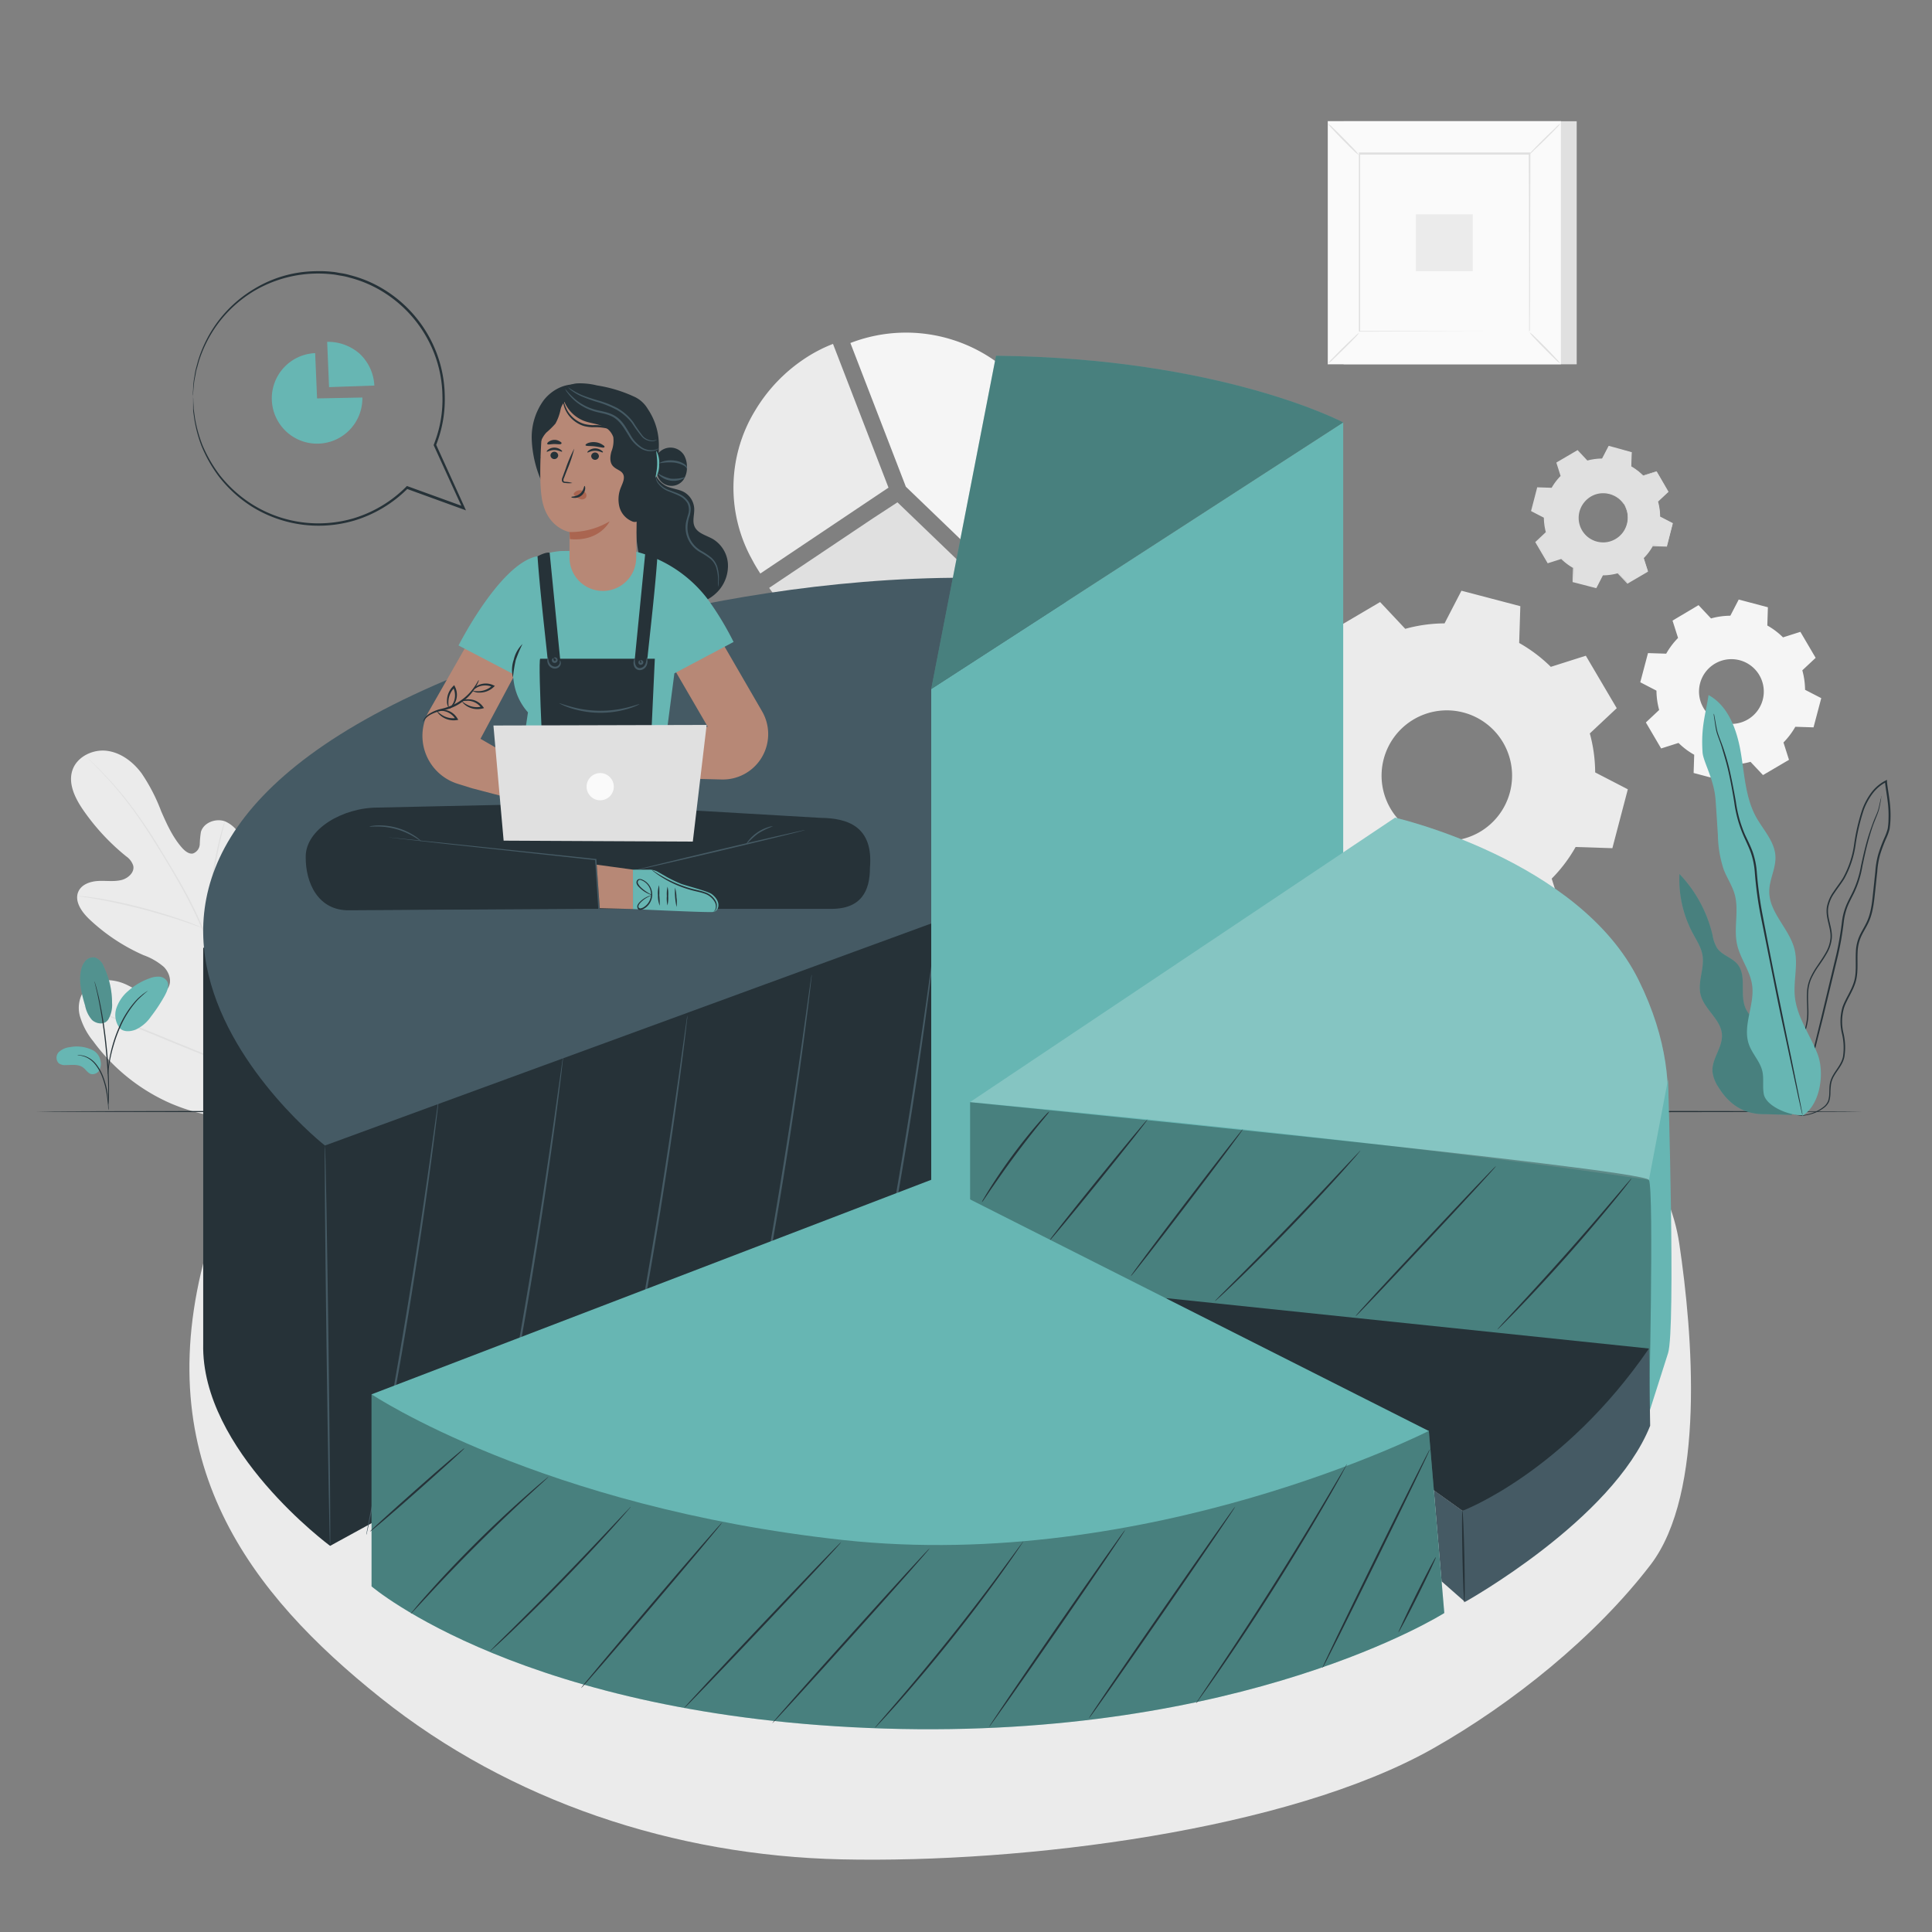 <svg xmlns="http://www.w3.org/2000/svg" viewBox="0 0 500 500"><rect x="0" y="0" width="500" height="500" fill="#808080" stroke="none"/><g id="freepik--background-complete--inject-59"><path d="M225.92,134.14l-26.86,18a41.27,41.27,0,0,0,23.37,16.52,38.21,38.21,0,0,0,35-7.72,45.19,45.19,0,0,0,3.5-3.21l.08-.08h0L232.26,130Z" style="fill:#e0e0e0"></path><path d="M195.5,106.13a38.33,38.33,0,0,0-1.05,38.35l.59,1.09c.13.23.25.46.39.69.39.67.8,1.33,1.23,2l.06.09h0a.56.56,0,0,0,.05.08h0l26.86-18,6.31-4.23L215.58,89l0,0h0a38.23,38.23,0,0,0-7.47,3.9A41.89,41.89,0,0,0,195.5,106.13Z" style="fill:#ebebeb"></path><path d="M234.48,126l28.77,27.68a39.92,39.92,0,0,0-43.17-64.91L234.45,126" style="fill:#f5f5f5"></path><path d="M68.05,287.84c13.89-8.23,18.08-25,18.61-40.29.09-2.55.56-5.22-.51-7.53s-3.83-4.05-6.21-3.13c-2,.76-3,2.9-4.17,4.64a15,15,0,0,1-6.44,5.29c-1.71.73-3.77,1.11-5.33.11-2.15-1.36-2.2-4.42-2-7l1.08-14.15a23.2,23.2,0,0,0-.26-7.58,7.89,7.89,0,0,0-4.63-5.65c-2.39-.84-5.51.34-6.2,2.78a25.25,25.25,0,0,0-.29,3.15,2.68,2.68,0,0,1-1.75,2.4c-1,.22-2-.57-2.74-1.36-2.47-2.74-4-6.16-5.49-9.55a46.71,46.71,0,0,0-5.06-9.81c-2.21-3-5.38-5.39-9-5.85s-7.73,1.51-8.91,5,.68,7.27,2.78,10.32a57.13,57.13,0,0,0,11.14,12A4.68,4.68,0,0,1,34.47,224c.44,1.73-1.3,3.3-3,3.74-2,.49-4,.15-6,.25s-4.24.81-5.13,2.63c-1.23,2.52.77,5.38,2.81,7.3a49.33,49.33,0,0,0,14,9.28,16.47,16.47,0,0,1,5.21,3c1.44,1.41,2.2,3.75,1.15,5.47S40,257.74,38,257.24s-3.65-1.68-5.49-2.51c-3.43-1.55-8-1.63-10.47,1.23a8,8,0,0,0-1.36,7,18.45,18.45,0,0,0,3.46,6.53A49.47,49.47,0,0,0,44.2,285.57c8,3.36,15.52,4.64,23.85,2.27" style="fill:#ebebeb"></path><path d="M64.68,278A225.45,225.45,0,0,0,57.25,253c-.77-2.18-1.54-4.34-2.29-6.47s-1.51-4.22-2.37-6.23A110,110,0,0,0,47,229c-2-3.51-4-6.76-5.84-9.8s-3.72-5.82-5.48-8.29a91.28,91.28,0,0,0-9.21-11.06c-1.18-1.21-2.13-2.13-2.78-2.74l-.75-.69-.26-.23a3.07,3.07,0,0,0,.23.25l.72.72c.64.63,1.57,1.57,2.74,2.8A94.54,94.54,0,0,1,35.43,211c1.75,2.47,3.55,5.27,5.43,8.3s3.85,6.3,5.8,9.8a116.92,116.92,0,0,1,5.59,11.26c.85,2,1.59,4.1,2.35,6.22s1.52,4.29,2.29,6.47a230.09,230.09,0,0,1,7.45,25" style="fill:#e0e0e0"></path><path d="M52.5,240.2a5.94,5.94,0,0,0,.31-1.06c.18-.7.4-1.7.67-2.95.53-2.5,1.15-6,1.82-9.81s1.35-7.28,1.93-9.76c.29-1.25.53-2.25.71-2.94a5.47,5.47,0,0,0,.24-1.08,5.39,5.39,0,0,0-.38,1c-.22.68-.51,1.67-.83,2.91-.65,2.47-1.38,5.93-2,9.77s-1.26,7.23-1.71,9.81c-.22,1.21-.41,2.2-.55,3A5.6,5.6,0,0,0,52.5,240.2Z" style="fill:#e0e0e0"></path><path d="M19.93,231.85a1.31,1.31,0,0,0,.34.08l1,.15c.84.12,2.06.31,3.56.58,3,.52,7.12,1.39,11.62,2.55s8.53,2.41,11.41,3.39c1.45.48,2.61.9,3.41,1.19l.93.32a1.25,1.25,0,0,0,.33.09l-.31-.16-.9-.39c-.78-.33-1.93-.8-3.37-1.31-2.87-1.05-6.89-2.33-11.4-3.5s-8.66-2-11.68-2.45c-1.51-.24-2.73-.38-3.58-.46l-1-.08Z" style="fill:#e0e0e0"></path><path d="M64.36,277.37a1.49,1.49,0,0,0,.24-.38l.64-1.15c.56-1,1.32-2.45,2.24-4.26,1.84-3.62,4.23-8.71,6.8-14.35s4.92-10.74,6.7-14.39l2.12-4.31.58-1.18a2,2,0,0,0,.18-.42,2,2,0,0,0-.25.39L83,238.46c-.55,1-1.31,2.45-2.23,4.26-1.85,3.63-4.24,8.71-6.81,14.35S69,267.81,67.24,271.46l-2.13,4.32L64.54,277A2.35,2.35,0,0,0,64.36,277.37Z" style="fill:#e0e0e0"></path><path d="M21.49,260.41s.14.08.42.2l1.25.5,4.6,1.81c3.87,1.54,9.21,3.72,15.09,6.15s11.24,4.57,15.14,6c2,.74,3.54,1.32,4.64,1.7l1.28.44a2.29,2.29,0,0,0,.45.12,2.53,2.53,0,0,0-.43-.2l-1.24-.5-4.6-1.81c-3.88-1.53-9.21-3.72-15.1-6.14s-11.23-4.58-15.14-6.05c-2-.74-3.54-1.32-4.64-1.7l-1.27-.43A2.2,2.2,0,0,0,21.49,260.41Z" style="fill:#e0e0e0"></path><path d="M53.32,324.24c-15,54.21,11.47,88.23,45.14,115.13s76.15,40.86,119.23,41.83c47.12,1.06,115.81-7.5,153.3-28.76,20.46-11.61,41.82-28.77,56.14-47.43s10.94-59.89,7.47-83.15c-5-33.58-44.73-54.78-77.11-64.95s-67.35-7.23-100.9-2.06" style="fill:#ebebeb"></path><path d="M466.45,173.52a19.4,19.4,0,0,1,.7,5l4.19,2.16-2,7.56-4.71-.15a19.63,19.63,0,0,1-3.07,4.06l1.43,4.49-6.73,3.95-3.23-3.43a18.85,18.85,0,0,1-5,.69l-2.17,4.2-7.55-2,.15-4.72a18.74,18.74,0,0,1-4.06-3.06l-4.5,1.43-3.95-6.73,3.44-3.23a19.33,19.33,0,0,1-.7-5l-4.19-2.17,2-7.55,4.71.15a19.43,19.43,0,0,1,3.07-4.07l-1.43-4.49,6.73-4,3.23,3.44a18.86,18.86,0,0,1,5-.7l2.17-4.19,7.55,2-.15,4.72a18.78,18.78,0,0,1,4.06,3.07l4.5-1.43,3.95,6.73-3.44,3.22Zm-11.13,1.22a8.38,8.38,0,1,0-3,11.46A8.37,8.37,0,0,0,455.32,174.74Z" style="fill:#f5f5f5;fill-rule:evenodd"></path><path d="M411.42,189.73a38.86,38.86,0,0,1,1.41,10.17l8.45,4.37-4,15.24-9.51-.31a38.45,38.45,0,0,1-6.19,8.19l2.88,9.07-13.58,8-6.5-6.94a38.57,38.57,0,0,1-10.17,1.42l-4.38,8.45-15.23-4,.3-9.51a38.45,38.45,0,0,1-8.19-6.19l-9.07,2.89-8-13.58,6.94-6.51a38,38,0,0,1-1.41-10.17L326.78,196l4-15.24,9.51.3a39,39,0,0,1,6.19-8.19l-2.89-9.06,13.58-8,6.51,6.93a38.86,38.86,0,0,1,10.17-1.41l4.37-8.45,15.24,4-.3,9.52a38.74,38.74,0,0,1,8.19,6.18l9.06-2.88,8,13.58-6.94,6.51ZM389,192.17a16.89,16.89,0,1,0-6,23.12A16.9,16.9,0,0,0,389,192.17Z" style="fill:#ebebeb;fill-rule:evenodd"></path><path d="M429.1,129.78a15.36,15.36,0,0,1,.54,3.91l3.26,1.69-1.53,5.87-3.67-.12a14.8,14.8,0,0,1-2.38,3.16l1.11,3.49-5.23,3.08-2.51-2.68a15,15,0,0,1-3.92.55L413.09,152l-5.88-1.52.12-3.67a15.06,15.06,0,0,1-3.16-2.38l-3.49,1.11-3.07-5.24,2.67-2.5a14.59,14.59,0,0,1-.54-3.92l-3.26-1.69L398,126.3l3.66.12a15.19,15.19,0,0,1,2.39-3.16L403,119.77l5.23-3.07,2.51,2.67a14.59,14.59,0,0,1,3.92-.54l1.68-3.26,5.87,1.53-.11,3.66a14.47,14.47,0,0,1,3.15,2.39l3.5-1.12,3.07,5.24-2.67,2.51Zm-8.66.94a6.51,6.51,0,1,0-2.32,8.91A6.51,6.51,0,0,0,420.44,130.72Z" style="fill:#e0e0e0"></path><path d="M420.44,130.72a4.84,4.84,0,0,1,.7,1.45,6.48,6.48,0,0,1-.17,4.36,6.62,6.62,0,0,1-4.93,4.05,6.45,6.45,0,0,1-1.92.08,6.2,6.2,0,0,1-1.94-.51,6.66,6.66,0,0,1-4-6.82,6.3,6.3,0,0,1,.5-1.94,6.52,6.52,0,0,1,1-1.64,6.68,6.68,0,0,1,2.89-2,6.56,6.56,0,0,1,6.93,1.65,4.91,4.91,0,0,1,.93,1.32,13.22,13.22,0,0,0-1-1.22,6.48,6.48,0,0,0-3.82-1.81,6.24,6.24,0,0,0-2.91.35A6.36,6.36,0,0,0,410,130a6.29,6.29,0,0,0-.94,1.56,5.93,5.93,0,0,0-.47,1.84,6.32,6.32,0,0,0,3.79,6.45,6,6,0,0,0,1.83.48,6.13,6.13,0,0,0,1.82-.06,6.4,6.4,0,0,0,3-1.44,6.29,6.29,0,0,0,1.72-2.37,6.47,6.47,0,0,0,.28-4.22C420.72,131.23,420.4,130.74,420.44,130.72Z" style="fill:#e0e0e0"></path><path d="M429.1,129.78s0-.06.15-.17l.5-.49,2-1.9v.08l-3.1-5.22.11,0-3.49,1.13-.07,0,0,0a15.05,15.05,0,0,0-3.14-2.35l-.07,0v-.07c0-1.15.07-2.38.11-3.67l.1.13-5.88-1.51.17-.07-1.68,3.26,0,.08h-.09a15,15,0,0,0-3.88.54l-.09,0-.07-.07-2.51-2.67.2,0L403,119.92l.07-.21,1.12,3.5,0,.1-.08.08a14.83,14.83,0,0,0-2.35,3.12l-.05.09h-.11l-3.67-.12.19-.13c-.49,1.86-1,3.85-1.53,5.87l-.09-.21,3.25,1.68.1.05v.12a15,15,0,0,0,.54,3.86h0l0,.11-.08.07-2.67,2.51,0-.23,3.07,5.23-.22-.08,3.5-1.11.1,0,.08.08a14.68,14.68,0,0,0,3.12,2.35l.09.06v.11q-.06,1.86-.12,3.66l-.13-.18,5.87,1.54-.2.08c.58-1.1,1.14-2.18,1.69-3.25l.05-.09h.1a15.07,15.07,0,0,0,3.88-.53l.09,0,.07.07,2.5,2.68-.19,0,5.24-3.06-.07.17c-.38-1.23-.75-2.39-1.1-3.5l0-.08.05-.05a14.74,14.74,0,0,0,2.38-3.13l0-.06h.08l3.66.13-.11.08c.6-2.27,1.12-4.21,1.56-5.86l0,.09-3.25-1.7,0,0v0a15.64,15.64,0,0,0-.28-3l-.16-.72a1.22,1.22,0,0,1,0-.23s0,.08.07.23a7.1,7.1,0,0,1,.19.71,14.58,14.58,0,0,1,.34,3l0-.05,3.27,1.66.05,0v.07c-.43,1.66-.92,3.6-1.5,5.88l0,.08h-.08l-3.67-.1.11-.07a14.58,14.58,0,0,1-2.4,3.19l0-.13c.35,1.11.72,2.26,1.12,3.49l0,.11-.1.06L421.28,151l-.11.06-.08-.09-2.52-2.67.16.05a14.79,14.79,0,0,1-4,.55l.15-.09-1.68,3.26-.06.12-.14,0-5.87-1.52-.14,0v-.14c0-1.21.07-2.43.11-3.67l.09.17a15.12,15.12,0,0,1-3.19-2.41l.18,0-3.49,1.11-.14.05-.08-.13-3.07-5.23-.08-.13.11-.1,2.67-2.51,0,.19h0a15.3,15.3,0,0,1-.55-4l.1.16-3.25-1.68-.14-.07,0-.14c.53-2,1.05-4,1.53-5.87l0-.15H398l3.67.12-.16.09a15.17,15.17,0,0,1,2.41-3.19l0,.17c-.38-1.21-.76-2.4-1.11-3.49l0-.13.12-.07,5.24-3.07.11-.07.09.1,2.51,2.68-.17-.05a15.21,15.21,0,0,1,4-.54l-.14.08,1.69-3.25.06-.1.11,0L422.2,117l.1,0v.11c-.05,1.29-.09,2.52-.13,3.67l-.06-.12a15.15,15.15,0,0,1,3.17,2.42l-.11,0,3.5-1.1.07,0,0,.07c1.24,2.13,2.26,3.9,3,5.25l0,0,0,0-2,1.84-.53.47Z" style="fill:#e0e0e0"></path><rect x="347.71" y="31.38" width="60.34" height="62.9" style="fill:#e0e0e0"></rect><rect x="343.62" y="31.38" width="60.34" height="62.9" style="fill:#fafafa"></rect><path d="M404,94.3H343.6V31.36H404Zm-60.34,0H404V31.4H343.64Z" style="fill:#e0e0e0"></path><rect x="351.74" y="39.84" width="44.12" height="45.99" style="fill:#fafafa"></rect><path d="M351.74,86.13a7.61,7.61,0,0,1-1.09,1.27c-.71.74-1.7,1.75-2.81,2.84S345.71,92.31,345,93a6.69,6.69,0,0,1-1.28,1.06,7.7,7.7,0,0,1,1.09-1.26c.7-.74,1.69-1.75,2.81-2.85s2.13-2.07,2.89-2.76A6.85,6.85,0,0,1,351.74,86.13Z" style="fill:#e0e0e0"></path><path d="M395.85,86a7,7,0,0,1,1.27,1.09c.74.7,1.75,1.69,2.84,2.8S402,92,402.72,92.8a6.85,6.85,0,0,1,1.06,1.27A7.27,7.27,0,0,1,402.52,93c-.74-.71-1.75-1.7-2.85-2.81s-2.07-2.14-2.76-2.89A7.26,7.26,0,0,1,395.85,86Z" style="fill:#e0e0e0"></path><path d="M395.73,40a7.84,7.84,0,0,1,1.09-1.26c.71-.75,1.7-1.75,2.81-2.85s2.13-2.07,2.88-2.76A6.85,6.85,0,0,1,403.78,32a6.86,6.86,0,0,1-1.08,1.26c-.7.75-1.7,1.75-2.81,2.85s-2.14,2.07-2.89,2.76A6.37,6.37,0,0,1,395.73,40Z" style="fill:#e0e0e0"></path><path d="M351.61,40.07A6.86,6.86,0,0,1,350.35,39c-.75-.71-1.75-1.7-2.84-2.81s-2.07-2.13-2.76-2.88A7.63,7.63,0,0,1,343.68,32,7.48,7.48,0,0,1,345,33.11c.74.7,1.75,1.69,2.84,2.81s2.08,2.13,2.77,2.88A6.73,6.73,0,0,1,351.61,40.07Z" style="fill:#e0e0e0"></path><path d="M395.73,85.83s0-.08,0-.23,0-.36,0-.64c0-.57,0-1.4,0-2.48,0-2.18,0-5.35,0-9.37,0-8.06,0-19.53-.09-33.27l.17.17-44,0h0l.19-.19c0,16.88,0,32.67,0,46l-.16-.17,31.85.09,9,0,2.37,0h.61a.67.67,0,0,1,.21,0h-.79l-2.33,0-8.91,0-32,.08h-.17v-.17c0-13.32,0-29.11,0-46v-.2h.2l44,0h.17v.17c0,13.78-.06,25.29-.08,33.38,0,4,0,7.16-.05,9.33,0,1.06,0,1.88,0,2.45,0,.27,0,.47,0,.62A.67.67,0,0,1,395.73,85.83Z" style="fill:#e0e0e0"></path><rect x="366.43" y="55.47" width="14.72" height="14.72" style="fill:#ebebeb"></rect></g><g id="freepik--Floor--inject-59"><path d="M482,287.67c0,.14-105.84.26-236.37.26s-236.4-.12-236.4-.26,105.82-.26,236.4-.26S482,287.52,482,287.67Z" style="fill:#263238"></path></g><g id="freepik--Chart--inject-59"><path d="M85.43,400.07s-33.5-24.72-32.84-52.32V245.28L241,239l1.92,74.84Z" style="fill:#263238"></path><path d="M85.43,400.08c-.14,0-.56-23.2-.93-51.81s-.56-51.81-.41-51.81.56,23.18.93,51.8S85.57,400.07,85.43,400.08Z" style="fill:#455a64"></path><path d="M94.82,397.19a1.14,1.14,0,0,1,0-.3L95,396c.15-.79.36-1.89.62-3.29.56-2.89,1.34-7,2.32-12.07,1.93-10.2,4.52-24.31,7.11-39.94s4.7-29.81,6.15-40.09c.72-5.11,1.3-9.26,1.71-12.18.2-1.41.36-2.51.47-3.31.06-.35.1-.63.14-.86a1.19,1.19,0,0,1,.06-.29,1,1,0,0,1,0,.3c0,.23,0,.51-.08.87-.09.79-.22,1.9-.38,3.32-.34,2.88-.86,7.05-1.54,12.2-1.37,10.29-3.42,24.49-6,40.13s-5.23,29.73-7.26,39.92c-1,5.09-1.87,9.2-2.48,12l-.71,3.27c-.09.35-.15.62-.2.84A1.32,1.32,0,0,1,94.82,397.19Z" style="fill:#455a64"></path><path d="M127,386.6a1.06,1.06,0,0,1,0-.29l.15-.86c.15-.79.36-1.89.62-3.28.55-2.89,1.34-7,2.31-12.08,1.94-10.2,4.52-24.31,7.12-39.93s4.69-29.82,6.15-40.1c.72-5.11,1.3-9.26,1.71-12.17.2-1.41.36-2.52.47-3.31.06-.35.1-.64.14-.86a1.19,1.19,0,0,1,.06-.29,1,1,0,0,1,0,.3c0,.22-.05.51-.08.86-.1.8-.22,1.91-.38,3.32-.34,2.89-.86,7.06-1.54,12.2-1.37,10.3-3.42,24.5-6,40.14s-5.23,29.73-7.26,39.91c-1,5.09-1.87,9.21-2.48,12-.31,1.39-.54,2.48-.72,3.26l-.19.85C127,386.51,127,386.61,127,386.6Z" style="fill:#455a64"></path><path d="M159.16,376a1.14,1.14,0,0,1,0-.3l.15-.85c.15-.79.36-1.89.62-3.29.55-2.89,1.34-7,2.31-12.07,1.94-10.2,4.52-24.31,7.12-39.93s4.69-29.82,6.15-40.1c.72-5.11,1.3-9.26,1.71-12.18.2-1.41.36-2.51.47-3.31.06-.35.1-.63.14-.85a1.21,1.21,0,0,1,.06-.3,1.71,1.71,0,0,1,0,.3c0,.23,0,.51-.09.87-.09.79-.21,1.91-.37,3.32-.34,2.88-.86,7.05-1.55,12.2-1.36,10.29-3.41,24.49-6,40.13s-5.23,29.73-7.27,39.92c-1,5.09-1.86,9.2-2.47,12q-.47,2.08-.72,3.27c-.08.35-.14.63-.2.84A1.09,1.09,0,0,1,159.16,376Z" style="fill:#455a64"></path><path d="M191.33,365.43a1.06,1.06,0,0,1,0-.29l.15-.86c.15-.79.35-1.89.62-3.28.55-2.89,1.34-7,2.31-12.08,1.94-10.2,4.52-24.3,7.11-39.93s4.7-29.82,6.16-40.1c.71-5.11,1.3-9.26,1.7-12.17.21-1.41.36-2.52.48-3.31.05-.35.1-.64.13-.86a1.48,1.48,0,0,1,.07-.29,1.69,1.69,0,0,1,0,.3c0,.22-.05.51-.09.86-.09.8-.21,1.91-.38,3.32-.33,2.89-.86,7.06-1.54,12.2-1.36,10.3-3.41,24.5-6,40.14s-5.24,29.73-7.27,39.91c-1,5.09-1.86,9.21-2.47,12.05-.31,1.39-.55,2.48-.72,3.26l-.2.85A1.25,1.25,0,0,1,191.33,365.43Z" style="fill:#455a64"></path><path d="M223.5,354.85a1.14,1.14,0,0,1,0-.3l.15-.85c.15-.79.35-1.89.62-3.29.55-2.89,1.34-7,2.31-12.07,1.94-10.2,4.52-24.31,7.11-39.93s4.7-29.82,6.16-40.1c.71-5.11,1.29-9.26,1.7-12.18.2-1.4.36-2.51.48-3.31.05-.35.1-.63.13-.85a1.07,1.07,0,0,1,.07-.29,1.59,1.59,0,0,1,0,.29c0,.23-.05.51-.09.87-.09.79-.22,1.91-.38,3.32-.33,2.88-.86,7.05-1.54,12.2-1.36,10.29-3.41,24.49-6,40.13S229,328.22,227,338.41c-1,5.09-1.86,9.2-2.48,12l-.71,3.27c-.08.35-.15.63-.2.84S223.5,354.85,223.5,354.85Z" style="fill:#455a64"></path><path d="M84.09,296.46S-11.8,221.13,131,170c0,0,72.42-27,146.85-19L241,239Z" style="fill:#455a64"></path><path d="M257.77,92.07,241,178.32l106.62-69S316.11,92.65,257.77,92.07Z" style="fill:#67B6B3"></path><polygon points="241 338.05 241 178.32 347.62 109.32 347.62 260.14 241 338.05" style="fill:#67B6B3"></polygon><path d="M257.77,92.07,241,178.32l106.62-69S316.11,92.65,257.77,92.07Z" style="opacity:0.3"></path><path d="M251.06,339.25v-54s174.35,17.25,175.69,20.12,0,60.37,0,60.37Z" style="fill:#67B6B3"></path><path d="M251.06,285.21l110-73.6s47.61,10.92,63,42,2.68,51.75,2.68,51.75Z" style="fill:#67B6B3"></path><path d="M251.06,285.21l110-73.6s47.61,10.92,63,42,2.68,51.75,2.68,51.75C375.12,297.77,315.27,291.22,251.06,285.21Z" style="fill:#fff;opacity:0.2"></path><path d="M431.69,279.33s2,64.65,0,70.87-4.94,15.5-4.94,15.5V305.33Z" style="fill:#67B6B3"></path><path d="M251.06,339.25v-54s174.35,17.25,175.69,20.12,0,60.37,0,60.37Z" style="opacity:0.3"></path><path d="M387.19,301.75c.1.09-7.95,8.87-18,19.6S351,340.7,350.85,340.6s7.94-8.87,18-19.6S387.08,301.65,387.19,301.75Z" style="fill:#263238"></path><path d="M422.23,305s-.08.16-.29.44l-.93,1.21c-.81,1.05-2,2.54-3.51,4.37-3,3.67-7.21,8.67-12,14.07s-9.27,10.17-12.56,13.58c-1.64,1.7-3,3.06-3.93,4-.43.43-.8.78-1.09,1.06a2.39,2.39,0,0,1-.4.35s.1-.16.33-.42l1-1.13,3.81-4.11c3.21-3.46,7.63-8.28,12.43-13.67s9.05-10.35,12.11-13.95c1.5-1.76,2.73-3.2,3.63-4.27l1-1.14A2.33,2.33,0,0,1,422.23,305Z" style="fill:#263238"></path><path d="M352.07,297.75s-.1.17-.33.45l-1,1.2c-.89,1-2.21,2.53-3.85,4.35-3.28,3.65-7.88,8.63-13.08,14s-10,10.16-13.54,13.56c-1.77,1.7-3.21,3.07-4.22,4l-1.17,1.06c-.27.24-.42.36-.43.34a2.25,2.25,0,0,1,.36-.42l1.1-1.13,4.1-4.11c3.46-3.47,8.23-8.28,13.43-13.66s9.84-10.31,13.18-13.9l4-4.23,1.09-1.14A2.82,2.82,0,0,1,352.07,297.75Z" style="fill:#263238"></path><path d="M321.69,292.19c.12.09-6.3,8.69-14.32,19.21s-14.62,19-14.74,18.9,6.3-8.68,14.33-19.21S321.58,292.1,321.69,292.19Z" style="fill:#263238"></path><path d="M297,289.69c.11.09-5.51,7.21-12.54,15.91s-12.83,15.66-12.95,15.57,5.51-7.21,12.54-15.9S296.93,289.6,297,289.69Z" style="fill:#263238"></path><path d="M271.55,287.67a4.79,4.79,0,0,1-.67.93l-2,2.44c-1.66,2.06-3.92,4.93-6.32,8.16s-4.47,6.24-6,8.43l-1.76,2.59a5.33,5.33,0,0,1-.7.92,4.83,4.83,0,0,1,.53-1c.36-.65.92-1.56,1.62-2.68,1.41-2.24,3.45-5.29,5.85-8.54s4.72-6.08,6.46-8.08c.86-1,1.58-1.8,2.09-2.34A4.61,4.61,0,0,1,271.55,287.67Z" style="fill:#263238"></path><path d="M379.14,414.58s38.17-21.19,47.92-45.59l-.31-20-48.28,42-7.4-5.31,2,23.56Z" style="fill:#455a64"></path><path d="M378.47,391s26.15-9.77,48.28-42L301.66,335.94Z" style="fill:#263238"></path><path d="M378.47,391c.14,0,.37,5.32.51,11.87s.13,11.89,0,11.89-.37-5.31-.5-11.87S378.33,391,378.47,391Z" style="fill:#263238"></path><path d="M96.16,360.85v49.7s39.56,33.93,132.77,36.8,144.85-29.9,144.85-29.9l-4-47.15L235.86,339.25Z" style="fill:#67B6B3"></path><path d="M96.16,360.85v49.7s39.56,33.93,132.77,36.8,144.85-29.9,144.85-29.9l-4-47.15L235.86,339.25Z" style="opacity:0.3"></path><path d="M96.16,360.85,241,305.33l128.75,65s-72.42,36.8-151.55,28.23C139.88,390,96.16,360.85,96.16,360.85Z" style="fill:#67B6B3"></path><path d="M264.81,398.92a3.42,3.42,0,0,1-.32.54l-1,1.5c-.88,1.3-2.17,3.15-3.79,5.43-3.24,4.55-7.84,10.75-13.15,17.42s-10.33,12.54-14,16.71c-1.86,2.09-3.38,3.77-4.45,4.91l-1.23,1.3a3.61,3.61,0,0,1-.46.43,2.81,2.81,0,0,1,.38-.5l1.16-1.37c1.07-1.23,2.53-2.93,4.32-5,3.64-4.23,8.6-10.14,13.91-16.8s10-12.82,13.26-17.31l3.92-5.33,1.08-1.44A3.69,3.69,0,0,1,264.81,398.92Z" style="fill:#263238"></path><path d="M291.23,395.88c.12.08-7.69,11.6-17.44,25.72S256,447.1,255.92,447s7.69-11.59,17.44-25.72S291.11,395.8,291.23,395.88Z" style="fill:#263238"></path><path d="M319.7,389.87c.12.08-8.26,12.41-18.72,27.54s-19,27.34-19.16,27.26,8.27-12.42,18.73-27.55S319.58,389.78,319.7,389.87Z" style="fill:#263238"></path><path d="M348.6,378.89a3.14,3.14,0,0,1-.32.67c-.26.47-.59,1.1-1,1.88-.89,1.63-2.21,4-3.86,6.84-3.31,5.75-8,13.62-13.4,22.18s-10.5,16.17-14.27,21.63c-1.88,2.73-3.43,4.92-4.52,6.43L310,440.24a5.29,5.29,0,0,1-.47.58,3.1,3.1,0,0,1,.38-.64l1.18-1.78,4.37-6.52c3.69-5.5,8.74-13.15,14.14-21.7s10.14-16.39,13.52-22.09l4-6.75c.45-.76.82-1.37,1.1-1.83A4.82,4.82,0,0,1,348.6,378.89Z" style="fill:#263238"></path><path d="M370.11,374.94c.13.06-6,12.81-13.7,28.47s-14,28.31-14.17,28.25,6-12.81,13.7-28.48S370,374.87,370.11,374.94Z" style="fill:#263238"></path><path d="M371.6,403c.13.06-1.94,4.48-4.62,9.86s-5,9.68-5.08,9.62,1.94-4.48,4.62-9.86S371.47,402.89,371.6,403Z" style="fill:#263238"></path><path d="M240.62,400.67c.11.09-8.94,10.32-20.2,22.84s-20.49,22.6-20.59,22.5,8.93-10.32,20.2-22.84S240.52,400.57,240.62,400.67Z" style="fill:#263238"></path><path d="M217.69,399.12c.11.1-8.92,9.8-20.15,21.67S177.11,442.21,177,442.11s8.91-9.8,20.15-21.67S217.59,399,217.69,399.12Z" style="fill:#263238"></path><path d="M186.9,394c.11.1-8,9.77-18.06,21.6S150.5,437,150.39,436.88s8-9.76,18.06-21.6S186.79,393.93,186.9,394Z" style="fill:#263238"></path><path d="M163.24,389.94s-.09.16-.31.43l-1,1.15c-.86,1-2.13,2.43-3.71,4.18-3.16,3.51-7.61,8.28-12.63,13.44s-9.69,9.72-13.11,13c-1.71,1.63-3.11,2.93-4.09,3.82l-1.13,1a2.14,2.14,0,0,1-.42.33,2.39,2.39,0,0,1,.35-.4l1.06-1.09,4-3.93c3.35-3.32,8-7.92,13-13.07s9.51-9.89,12.74-13.33l3.83-4.06,1.06-1.09A2.05,2.05,0,0,1,163.24,389.94Z" style="fill:#263238"></path><path d="M141.9,382.23s-.1.14-.34.37l-1.07,1-4,3.65c-3.34,3.08-7.91,7.39-12.82,12.28s-9.24,9.44-12.33,12.77l-3.67,3.95-1,1.06a2.41,2.41,0,0,1-.38.35,1.76,1.76,0,0,1,.3-.42l.93-1.13c.82-1,2-2.36,3.54-4.06,3-3.39,7.32-8,12.24-12.89S132.88,390,136.28,387c1.7-1.51,3.1-2.71,4.07-3.53l1.14-.93C141.75,382.31,141.89,382.21,141.9,382.23Z" style="fill:#263238"></path><path d="M120.21,374.78c.1.11-5.31,5-12.07,11s-12.33,10.73-12.42,10.62,5.31-5,12.07-11S120.12,374.68,120.21,374.78Z" style="fill:#263238"></path></g><g id="freepik--Character--inject-59"><path d="M169.44,118a6.27,6.27,0,0,0,3.05,7.83c1.44.67,3.12.75,4.52,1.51a5.23,5.23,0,0,1,2.65,4.22c.09,1.58-.55,3.26.1,4.71.8,1.8,3.07,2.27,4.76,3.25a8.12,8.12,0,0,1,3.86,6.3,9.72,9.72,0,0,1-2.43,7.06,11,11,0,0,1-12.84,2.58,14,14,0,0,1-6.36-7.23,32.18,32.18,0,0,1-2.07-9.58,97.64,97.64,0,0,1-.08-17.52" style="fill:#263238"></path><path d="M150,99.63c-3.42-.65-7,1.06-9.26,3.91a16.3,16.3,0,0,0-3.12,10.38,29.85,29.85,0,0,0,2.55,10.73,7.29,7.29,0,0,0,2.4,3.47c1.91,1.24,4.42.37,6.32-.9a20.2,20.2,0,0,0,8.56-16.17,14.16,14.16,0,0,0-1.9-7.8,7.74,7.74,0,0,0-6.4-3.86" style="fill:#263238"></path><path d="M212.32,211.66l-50.18-2.93c-.31-.72-.53-1.14-.53-1.14L148,207.9l-4.43-.26-.17.36-45.64,1c-9.1,0-18.66,5.61-18.64,12.7-.09,6.75,3.2,14.07,11.35,13.88l62.19-.37,62.19,0c8.15.14,10.29-4.78,10.29-10.61C226.08,213.8,219.27,211.73,212.32,211.66Z" style="fill:#263238"></path><path d="M96.2,235.6l.3,0h.88l3.38,0,12.52-.09,41.75-.17-.17.19c-.09-1.37-.19-2.83-.28-4.3-.2-3-.39-6-.57-8.78l.15.16-38.47-4.17-11.41-1.28-3.07-.36-.79-.1-.27,0h.27l.8.07,3.08.3,11.41,1.17,38.49,4.06h.15v.15c.18,2.82.37,5.77.57,8.78.09,1.47.19,2.93.28,4.29v.19H155l-41.75.06-12.52,0-3.38,0H96.5Z" style="fill:#455a64"></path><path d="M109,217.73c0,.05-.66-.46-1.76-1.12a18.92,18.92,0,0,0-4.57-2,19.22,19.22,0,0,0-4.94-.71c-1.28,0-2.08.09-2.09,0a1.65,1.65,0,0,1,.55-.13,11.54,11.54,0,0,1,1.54-.15,16.62,16.62,0,0,1,9.64,2.75,10.37,10.37,0,0,1,1.23.93C108.84,217.57,109,217.71,109,217.73Z" style="fill:#455a64"></path><path d="M208.43,214.79c0,.1-9.86,2.52-22.08,5.41s-22.14,5.15-22.17,5.06,9.87-2.52,22.09-5.41S208.41,214.7,208.43,214.79Z" style="fill:#455a64"></path><path d="M200.07,213.85a19.1,19.1,0,0,0-3.88,1.87,19.35,19.35,0,0,0-3.14,2.93,3.47,3.47,0,0,1,.67-1.1,10.37,10.37,0,0,1,2.28-2.12,10,10,0,0,1,2.8-1.35A3.37,3.37,0,0,1,200.07,213.85Z" style="fill:#455a64"></path><polygon points="154.43 223.78 163.8 225.06 163.82 235.25 155.21 235.05 154.43 223.78" style="fill:#b78876"></polygon><path d="M163.8,225.06H168a4.64,4.64,0,0,1,2.33.62l2.23,1.28a35.24,35.24,0,0,0,3.88,1.84c2.57.82,6.88,1.91,7.79,2.61,2.59,2,1.81,4.35.39,4.6-1.25.22-20.81-.75-20.81-.75Z" style="fill:#67B6B3"></path><path d="M170.74,234.39a6.59,6.59,0,0,1-.46-2.65,6.71,6.71,0,0,1,.29-2.67,23.8,23.8,0,0,1,.06,2.66A24.55,24.55,0,0,1,170.74,234.39Z" style="fill:#263238"></path><path d="M172.74,234.32a8.32,8.32,0,0,1-.16-2.43,8.62,8.62,0,0,1,.18-2.42,8.51,8.51,0,0,1,.17,2.43A8.83,8.83,0,0,1,172.74,234.32Z" style="fill:#263238"></path><path d="M175.1,234.72a17.57,17.57,0,0,1-.4-5,9.57,9.57,0,0,1,.37,2.49A9.14,9.14,0,0,1,175.1,234.72Z" style="fill:#263238"></path><path d="M168.91,231.68a2.63,2.63,0,0,1-.86-.27,7.85,7.85,0,0,1-2.71-1.86,2.17,2.17,0,0,1-.54-.76,1,1,0,0,1,.11-1,.76.76,0,0,1,.52-.29,1.36,1.36,0,0,1,.57.06,4.2,4.2,0,0,1,.9,7.46,2.71,2.71,0,0,1-1,.44,1.14,1.14,0,0,1-.55,0A.75.75,0,0,1,165,235a1.07,1.07,0,0,1,.12-1,3,3,0,0,1,.54-.65,6.51,6.51,0,0,1,2.07-1.37,2.75,2.75,0,0,1,.87-.24s-.3.12-.81.37a6.88,6.88,0,0,0-1.95,1.41,2.81,2.81,0,0,0-.48.61.84.84,0,0,0-.1.71.56.56,0,0,0,.66.22,2.16,2.16,0,0,0,.84-.4,3.89,3.89,0,0,0-.82-6.88.66.66,0,0,0-.75.11.77.77,0,0,0-.08.75,4.14,4.14,0,0,0,1,1.24A11.39,11.39,0,0,0,168.91,231.68Z" style="fill:#263238"></path><path d="M184.63,236a2.28,2.28,0,0,0,.51-.64,2.39,2.39,0,0,0-.28-2.12,4.75,4.75,0,0,0-2.61-2c-1.19-.42-2.61-.62-4-1.07a28.15,28.15,0,0,1-7-3.15,21.48,21.48,0,0,1-1.9-1.33,3.82,3.82,0,0,1-.64-.56,4.86,4.86,0,0,1,.72.45c.45.3,1.11.74,2,1.23a31.15,31.15,0,0,0,6.94,3c1.41.43,2.81.64,4.05,1.1a4.9,4.9,0,0,1,2.72,2.14,2.5,2.5,0,0,1,.18,2.3,1.3,1.3,0,0,1-.43.48C184.71,236,184.64,236,184.63,236Z" style="fill:#263238"></path><path d="M181.23,156.48l16,27.62a11.76,11.76,0,0,1,.35,11.11h0a11.74,11.74,0,0,1-10.83,6.52l-24.4-.62-.67-8.87,21.48-4.17-14.55-25Z" style="fill:#b78876"></path><path d="M122.14,204l22.45,5.88.47-6.73-20.71-11.95,15-28.07-12.7-6.48-15.81,27.7h0a13,13,0,0,0,7.53,18.47Z" style="fill:#b78876"></path><path d="M174.53,174.26l15.32-8.12a78.37,78.37,0,0,0-6.6-10.94,33.71,33.71,0,0,0-20.52-12.85h0l-17.64.26a23.06,23.06,0,0,0-6.28,1.46V144c-9.57,2.14-20.14,23.05-20.14,23.05l14,7.31.31,2.19a15,15,0,0,0,3.66,7.81l-4,26.74,45.29.82-5.81-19.13Z" style="fill:#67B6B3"></path><path d="M156.22,152.93a8.62,8.62,0,0,0,8.43-8.51l.4-34.26h0a2.74,2.74,0,0,0-2.44-2.77l-14.48-3.66c-4.63-.49-7.71,5.22-8,9.87-.33,5.17-.52,11.49.09,15.35,1.23,7.75,7.17,8.74,7.17,8.74s0,3,0,6.67a8.62,8.62,0,0,0,8.81,8.57Z" style="fill:#b78876"></path><path d="M142.46,117.81a1,1,0,0,0,1,1,1,1,0,0,0,1-.9,1,1,0,0,0-1-1A1,1,0,0,0,142.46,117.81Z" style="fill:#263238"></path><path d="M141.5,116.89c.12.13.87-.43,1.94-.43s1.86.54,2,.41-.07-.29-.41-.54a2.71,2.71,0,0,0-1.57-.49,2.66,2.66,0,0,0-1.55.5C141.55,116.6,141.44,116.83,141.5,116.89Z" style="fill:#263238"></path><path d="M153,118a1,1,0,0,0,1,1,1,1,0,0,0,1-.9,1,1,0,0,0-1-1A1,1,0,0,0,153,118Z" style="fill:#263238"></path><path d="M152,117.09c.13.13.88-.43,2-.43s1.85.54,2,.41-.07-.29-.41-.54a2.74,2.74,0,0,0-1.58-.49,2.71,2.71,0,0,0-1.55.5C152.07,116.8,152,117,152,117.09Z" style="fill:#263238"></path><path d="M148.13,125a7.32,7.32,0,0,0-1.74-.31c-.27,0-.53-.08-.57-.27a1.36,1.36,0,0,1,.18-.81c.25-.66.52-1.35.81-2.08a35.72,35.72,0,0,0,1.81-5.44,35.67,35.67,0,0,0-2.25,5.28c-.27.73-.53,1.43-.77,2.1a1.53,1.53,0,0,0-.14,1.07.69.69,0,0,0,.45.4,2,2,0,0,0,.46.06A6.3,6.3,0,0,0,148.13,125Z" style="fill:#263238"></path><path d="M147.39,137.69a19.77,19.77,0,0,0,10.38-2.77s-2.51,5.32-10.27,4.6Z" style="fill:#aa6550"></path><path d="M148.58,127.6a1.91,1.91,0,0,1,1.73-.71,1.74,1.74,0,0,1,1.22.65,1.1,1.1,0,0,1,.08,1.27,1.29,1.29,0,0,1-1.4.36,4.1,4.1,0,0,1-1.37-.82,1.26,1.26,0,0,1-.3-.31.34.34,0,0,1,0-.4" style="fill:#aa6550"></path><path d="M151.28,125.76c-.17,0-.18,1.16-1.17,2s-2.23.7-2.24.86.28.22.8.24a2.91,2.91,0,0,0,1.87-.65,2.54,2.54,0,0,0,.9-1.66C151.49,126.05,151.36,125.76,151.28,125.76Z" style="fill:#263238"></path><path d="M151.53,115.22c.11.29,1.18.15,2.43.3s2.27.49,2.44.23-.1-.4-.51-.68a4.09,4.09,0,0,0-1.81-.63,4.19,4.19,0,0,0-1.9.22C151.72,114.85,151.49,115.08,151.53,115.22Z" style="fill:#263238"></path><path d="M141.65,114.92c.18.24.92,0,1.81,0s1.63.17,1.81-.09-.05-.36-.37-.59a2.62,2.62,0,0,0-2.92.09C141.67,114.55,141.56,114.8,141.65,114.92Z" style="fill:#263238"></path><path d="M145.39,101.24a9.1,9.1,0,0,0,5.76,7.69c1.42.53,2.95.69,4.37,1.2a4.69,4.69,0,0,1,3.2,3,7.56,7.56,0,0,1-.51,3.79c-.33,1.25-.46,2.73.41,3.69s2.12,1.08,2.64,2.09-.08,2.23-.52,3.31a8.12,8.12,0,0,0-.46,5.07,5.61,5.61,0,0,0,3.23,3.81,1.62,1.62,0,0,0,1.79-.18c.32-.37.06-1,.27-1.41,3.38-7.31,4.92-10,4.93-17.5a16.62,16.62,0,0,0-2.88-10A7.81,7.81,0,0,0,164,102.6a36,36,0,0,0-9.49-2.85,18.24,18.24,0,0,0-4.93-.54,6.16,6.16,0,0,0-4.38,2.05" style="fill:#263238"></path><path d="M147.4,103.07a4.22,4.22,0,0,0-2.33,2.93,12.31,12.31,0,0,1-1.33,3.64,22.31,22.31,0,0,1-2.35,2.31,6.78,6.78,0,0,0-1.48,6.65,10.89,10.89,0,0,1,7.33-16.12" style="fill:#263238"></path><path d="M161.74,116.17a7.87,7.87,0,0,0-1.23-3,5.94,5.94,0,0,0-2.77-2.12,14.22,14.22,0,0,0-4.38-.48,9.83,9.83,0,0,1-2.36-.35,7.66,7.66,0,0,1-2-1,7.81,7.81,0,0,1-2.49-2.78,7,7,0,0,1-.77-2.39,2.34,2.34,0,0,1,0-.92,11,11,0,0,0,1.1,3.13,7.81,7.81,0,0,0,2.44,2.56,7.15,7.15,0,0,0,1.89.89,9.92,9.92,0,0,0,2.24.32,13.89,13.89,0,0,1,4.52.55,6,6,0,0,1,2.9,2.36,5.84,5.84,0,0,1,.92,2.34A2.34,2.34,0,0,1,161.74,116.17Z" style="fill:#263238"></path><path d="M170,122.08a3.8,3.8,0,0,0,6.84,2.14,5.56,5.56,0,0,0,.93-3.5,5.84,5.84,0,0,0-.7-2.85,4.12,4.12,0,0,0-7.64,1.59" style="fill:#263238"></path><path d="M169.88,116.72a6,6,0,0,1,.71,3.47,5.88,5.88,0,0,1-.9,3.42c-.14,0,.34-1.54.38-3.44S169.73,116.76,169.88,116.72Z" style="fill:#67B6B3"></path><path d="M170.56,116s-.07.09-.23.22a3.2,3.2,0,0,1-.83.4,4.67,4.67,0,0,1-3.3-.35,9,9,0,0,1-3.47-3.51c-1-1.54-1.95-3.39-3.64-4.56s-3.82-1.25-5.59-1.84a13.5,13.5,0,0,1-4.35-2.32,12.84,12.84,0,0,1-2.3-2.4,3.84,3.84,0,0,1-.61-1.05,18.9,18.9,0,0,0,3.14,3.16,13.64,13.64,0,0,0,4.27,2.16c1.7.55,3.84.62,5.73,1.86s2.79,3.21,3.75,4.73a9,9,0,0,0,3.23,3.44,4.65,4.65,0,0,0,3.09.48A6.26,6.26,0,0,0,170.56,116Z" style="fill:#455a64"></path><path d="M170,113.78a.78.78,0,0,1-.24.18,2.14,2.14,0,0,1-.8.23,3.66,3.66,0,0,1-2.79-1.12,35.56,35.56,0,0,1-2.62-3.58,13.17,13.17,0,0,0-4-3.46,27.64,27.64,0,0,0-5-2,37.41,37.41,0,0,1-4.17-1.51,12.4,12.4,0,0,1-2.58-1.54,3.84,3.84,0,0,1-.78-.77,19,19,0,0,0,3.51,2c1.15.48,2.57.92,4.16,1.4a25.71,25.71,0,0,1,5.08,2,13.35,13.35,0,0,1,4.1,3.63,43.47,43.47,0,0,0,2.49,3.61A3.56,3.56,0,0,0,169,114,5,5,0,0,0,170,113.78Z" style="fill:#455a64"></path><path d="M185.83,151.93a8.94,8.94,0,0,1,0-1.43,11.19,11.19,0,0,0-.53-3.79,5.1,5.1,0,0,0-1.48-2.1,19.55,19.55,0,0,0-2.56-1.66,7.66,7.66,0,0,1-2.58-2.35,7.38,7.38,0,0,1-1.24-3.55,7.22,7.22,0,0,1,.11-1.92c.13-.62.32-1.2.47-1.77a4,4,0,0,0-.11-3.13,5.06,5.06,0,0,0-2.18-1.93c-.85-.43-1.7-.72-2.46-1.05a6.11,6.11,0,0,1-3.13-2.37,3.23,3.23,0,0,1-.38-1c0-.24,0-.38,0-.38a4.61,4.61,0,0,0,.57,1.28,6.14,6.14,0,0,0,3.08,2.14c.76.3,1.63.57,2.52,1A5.43,5.43,0,0,1,178.3,130a3.48,3.48,0,0,1,.46,1.72,7.11,7.11,0,0,1-.28,1.78,9.21,9.21,0,0,0-.55,3.52,7,7,0,0,0,1.14,3.31,7.38,7.38,0,0,0,2.41,2.22,18.43,18.43,0,0,1,2.6,1.75,5.35,5.35,0,0,1,1.53,2.29,10.3,10.3,0,0,1,.39,3.92A6.65,6.65,0,0,1,185.83,151.93Z" style="fill:#455a64"></path><path d="M177.79,121.3c-.08,0-.17-.43-.76-.78a7.5,7.5,0,0,0-2.55-.81,14.67,14.67,0,0,0-3.86.2c0-.06.36-.31,1.07-.53a7,7,0,0,1,2.87-.18,5.79,5.79,0,0,1,2.69,1C177.89,120.73,177.86,121.33,177.79,121.3Z" style="fill:#455a64"></path><path d="M177.31,123.47c0,.06-.31.35-1,.61a5.44,5.44,0,0,1-2.76.31,5.38,5.38,0,0,1-2.56-1.07c-.57-.44-.81-.82-.76-.86a10.56,10.56,0,0,0,3.39,1.42A10.18,10.18,0,0,0,177.31,123.47Z" style="fill:#455a64"></path><path d="M141.48,209.86c-.45-.8-2.39-39.38-1.66-39.38h29.65l-1.77,38.1Z" style="fill:#263238"></path><polygon points="130.34 217.56 127.7 187.76 182.88 187.61 179.3 217.8 130.34 217.56" style="fill:#e0e0e0"></polygon><path d="M158.85,203.57a3.52,3.52,0,1,1-3.53-3.5A3.53,3.53,0,0,1,158.85,203.57Z" style="fill:#fafafa"></path><path d="M142.25,143.05s1.75,17.72,2.69,27.27a2.18,2.18,0,0,1-.32,1.74,1.51,1.51,0,0,1-2.1-.18,3.71,3.71,0,0,1-.88-2.16c-.64-6.17-2-17.88-2.53-25.77C139.11,144,141.21,142.78,142.25,143.05Z" style="fill:#263238"></path><path d="M167,143.05s-1.75,17.72-2.69,27.27a2.18,2.18,0,0,0,.32,1.74,1.51,1.51,0,0,0,2.1-.18,3.72,3.72,0,0,0,.89-2.16c.63-6.17,2-17.88,2.52-25.77C170.11,144,168,142.78,167,143.05Z" style="fill:#263238"></path><path d="M144.86,170.91s.39.28.26.94a1.5,1.5,0,0,1-.62.93,1.68,1.68,0,0,1-1.36.19,2,2,0,0,1-1.11-.78,2.16,2.16,0,0,1-.37-1c-.06-.6.1-1,.16-.94s.06.36.2.87a1.86,1.86,0,0,0,1.25,1.36,1.31,1.31,0,0,0,1-.1,1.28,1.28,0,0,0,.53-.63C145,171.28,144.78,171,144.86,170.91Z" style="fill:#455a64"></path><path d="M143.26,170.33c0,.07-.07.2,0,.41s.2.4.45.27.21-.35,0-.52-.32-.15-.35-.22.18-.25.54-.09a.72.72,0,0,1,.41.54.74.74,0,0,1-.42.76.76.76,0,0,1-.86-.11.7.7,0,0,1-.19-.65C143,170.33,143.24,170.27,143.26,170.33Z" style="fill:#455a64"></path><path d="M167.39,170.32c.06,0,.23.41.16,1.13a2.51,2.51,0,0,1-.46,1.21,2,2,0,0,1-1.43.77,1.52,1.52,0,0,1-1.44-.8,2.22,2.22,0,0,1-.26-1.27c.07-.71.24-1.1.3-1.09s0,.44.07,1.09a2.1,2.1,0,0,0,.3,1,1.08,1.08,0,0,0,1,.53,1.64,1.64,0,0,0,1.09-.55,2.55,2.55,0,0,0,.47-1C167.34,170.76,167.31,170.33,167.39,170.32Z" style="fill:#455a64"></path><path d="M165.63,171c0,.07-.07.17,0,.33s.09.24.25.19.17-.16.08-.31-.22-.15-.25-.22.16-.23.46-.08a.58.58,0,0,1,.32.49.61.61,0,0,1-.43.61.63.63,0,0,1-.73-.2.62.62,0,0,1-.06-.58C165.36,170.9,165.62,170.91,165.63,171Z" style="fill:#455a64"></path><path d="M165.49,182.23s-.25.18-.75.4a18,18,0,0,1-2.15.79,25.22,25.22,0,0,1-15-.19,18.52,18.52,0,0,1-2.13-.84c-.49-.24-.75-.38-.73-.41s1.13.38,3,.9a28.52,28.52,0,0,0,14.75.18C164.34,182.59,165.45,182.15,165.49,182.23Z" style="fill:#455a64"></path><path d="M135.22,166.67a35.84,35.84,0,0,0-1.76,4.19,36.37,36.37,0,0,0-.71,4.49,8.14,8.14,0,0,1,.21-4.63A8.24,8.24,0,0,1,135.22,166.67Z" style="fill:#263238"></path><path d="M123.91,176a2.34,2.34,0,0,1-.22.71,11.76,11.76,0,0,1-1,1.78,12.83,12.83,0,0,1-5.06,4.35,15.06,15.06,0,0,1-3.51,1.14,10.5,10.5,0,0,0-2.74,1,5.13,5.13,0,0,0-1.89,1.86s0-.28.24-.71a4.3,4.3,0,0,1,1.45-1.46A9.88,9.88,0,0,1,114,183.5a16.51,16.51,0,0,0,3.41-1.15,13.76,13.76,0,0,0,5-4.09C123.41,176.92,123.82,175.94,123.91,176Z" style="fill:#263238"></path><path d="M116.27,183.43a14.63,14.63,0,0,0,1-1.43,4.51,4.51,0,0,0,.07-3.94l-.09-.18.4.06a5.28,5.28,0,0,0-1.6,3.54c-.06,1,.16,1.66.07,1.68a2.83,2.83,0,0,1-.44-1.69,5.27,5.27,0,0,1,1.62-3.91l.25-.24.15.3.1.2a4.6,4.6,0,0,1-.21,4.36C117,183.17,116.28,183.47,116.27,183.43Z" style="fill:#263238"></path><path d="M119.48,181.48a2.52,2.52,0,0,1,1.68-.5,4.59,4.59,0,0,1,3.78,1.83l.11.14.22.3-.37.1a5.27,5.27,0,0,1-4.06-.59c-.91-.56-1.26-1.15-1.21-1.18s.49.42,1.39.86a5.32,5.32,0,0,0,3.74.4l-.14.4-.1-.13a4.53,4.53,0,0,0-3.36-1.76A16.08,16.08,0,0,0,119.48,181.48Z" style="fill:#263238"></path><path d="M122.16,178.78s.27-.67,1.22-1.25a4.59,4.59,0,0,1,4.19-.25l.17.08.33.15-.27.26a5.25,5.25,0,0,1-3.83,1.47,2.75,2.75,0,0,1-1.64-.44c0-.08.64.13,1.64.08a5.37,5.37,0,0,0,3.46-1.48l.07.42-.14-.06a4.54,4.54,0,0,0-3.8.1A15.41,15.41,0,0,0,122.16,178.78Z" style="fill:#263238"></path><path d="M113,184a2.43,2.43,0,0,1,1.72-.34,4.59,4.59,0,0,1,3.59,2.16l.1.16.19.31-.38.07a5.31,5.31,0,0,1-4-1c-.85-.65-1.14-1.26-1.1-1.29s.46.46,1.31,1a5.4,5.4,0,0,0,3.69.74l-.18.38-.08-.13a4.56,4.56,0,0,0-3.19-2.07A15.68,15.68,0,0,0,113,184Z" style="fill:#263238"></path></g><g id="freepik--Plants--inject-59"><path d="M28,263.88c-1.09,1.55-3.2,1-4.18.09a7.83,7.83,0,0,1-1.77-3.63c-.87-3-1.73-6.14-1.09-9.18a5.08,5.08,0,0,1,1.17-2.5,2.64,2.64,0,0,1,2.52-.84,3.88,3.88,0,0,1,2.21,2.32A21.82,21.82,0,0,1,29,259.53a7.59,7.59,0,0,1-1,4.35" style="fill:#67B6B3"></path><g style="opacity:0.2"><path d="M28,263.88c-1.09,1.55-3.2,1-4.18.09a7.83,7.83,0,0,1-1.77-3.63c-.87-3-1.73-6.14-1.09-9.18a5.08,5.08,0,0,1,1.17-2.5,2.64,2.64,0,0,1,2.52-.84,3.88,3.88,0,0,1,2.21,2.32A21.82,21.82,0,0,1,29,259.53a7.59,7.59,0,0,1-1,4.35"></path></g><path d="M23.94,271.75A9.43,9.43,0,0,0,18.1,271a4.93,4.93,0,0,0-2.89,1.29,2.09,2.09,0,0,0,0,2.89,2.73,2.73,0,0,0,1.82.46c1.55,0,3.26-.29,4.49.64.71.53,1.18,1.41,2,1.67a2,2,0,0,0,2.19-1A3.41,3.41,0,0,0,26,274.5,3.84,3.84,0,0,0,23.94,271.75Z" style="fill:#67B6B3"></path><path d="M31,266.11a5.67,5.67,0,0,1-.88-5.2,10.11,10.11,0,0,1,3.08-4.47,16.57,16.57,0,0,1,5.52-3.25,5.91,5.91,0,0,1,2.48-.43A2.6,2.6,0,0,1,43.28,254c.58,1.11,0,2.45-.58,3.55a42,42,0,0,1-3.62,5.52,9.76,9.76,0,0,1-4,3.41c-1.66.63-3.38.56-4.25-.59" style="fill:#67B6B3"></path><path d="M28.09,287.31a3.83,3.83,0,0,1-.1-.71c0-.51-.11-1.16-.18-1.92a26.84,26.84,0,0,0-.44-2.83,21.22,21.22,0,0,0-1-3.33,12.15,12.15,0,0,0-1.71-3,6.45,6.45,0,0,0-2.15-1.79,6.08,6.08,0,0,0-1.81-.56,4,4,0,0,1-.71-.1,2.55,2.55,0,0,1,.72,0,5.41,5.41,0,0,1,1.89.5,6.26,6.26,0,0,1,2.27,1.8,12.06,12.06,0,0,1,1.77,3.08,21.83,21.83,0,0,1,1,3.39,23.67,23.67,0,0,1,.37,2.86c.06.82.09,1.48.1,1.94A3.07,3.07,0,0,1,28.09,287.31Z" style="fill:#263238"></path><path d="M28,285.83a1.25,1.25,0,0,1,0-.33v-.94c0-.81,0-2,0-3.44-.07-2.9-.32-6.91-.8-11.32s-1.14-8.37-1.72-11.22c-.14-.71-.28-1.35-.41-1.91s-.24-1.05-.34-1.45l-.22-.91a1.31,1.31,0,0,1-.06-.32,1.41,1.41,0,0,1,.12.31l.27.89c.12.39.24.88.38,1.44s.31,1.2.46,1.91a106.93,106.93,0,0,1,1.81,11.23c.48,4.42.7,8.44.72,11.35,0,1.45,0,2.63-.05,3.45q0,.57-.06.93A1.68,1.68,0,0,1,28,285.83Z" style="fill:#263238"></path><path d="M27.94,278.07a5.65,5.65,0,0,1,0-1,24.75,24.75,0,0,1,.3-2.65,33.52,33.52,0,0,1,.86-3.86A34.47,34.47,0,0,1,30.72,266a24.49,24.49,0,0,1,4.74-7.38,12.68,12.68,0,0,1,1.12-1c.17-.14.32-.29.48-.4l.43-.3a7.19,7.19,0,0,1,.82-.53,32.76,32.76,0,0,0-2.7,2.41A25.89,25.89,0,0,0,31,266.13a35.09,35.09,0,0,0-1.62,4.53,36.28,36.28,0,0,0-.92,3.82c-.2,1.1-.32,2-.39,2.62A6.49,6.49,0,0,1,27.94,278.07Z" style="fill:#263238"></path><path d="M458.94,272.36c.58-2.31-.94-4.61-2.64-6.27s-3.74-3.15-4.63-5.35c-1.45-3.57.44-8.22-2-11.19-1.44-1.75-4-2.32-5.29-4.19A9.48,9.48,0,0,1,443.2,242a34.09,34.09,0,0,0-8.56-15.81,29.54,29.54,0,0,0,3.41,15.26c1,1.88,2.22,3.7,2.56,5.79.55,3.4-1.33,6.92-.48,10.25,1,3.82,5.29,6.35,5.51,10.28.19,3.33-2.69,6.26-2.45,9.59a8.94,8.94,0,0,0,1.5,3.93c2.59,4.26,6.39,7.18,12.11,7.05l7,.21Z" style="fill:#67B6B3"></path><g style="opacity:0.3"><path d="M458.94,272.36c.58-2.31-.94-4.61-2.64-6.27s-3.74-3.15-4.63-5.35c-1.45-3.57.44-8.22-2-11.19-1.44-1.75-4-2.32-5.29-4.19A9.48,9.48,0,0,1,443.2,242a34.09,34.09,0,0,0-8.56-15.81,29.54,29.54,0,0,0,3.41,15.26c1,1.88,2.22,3.7,2.56,5.79.55,3.4-1.33,6.92-.48,10.25,1,3.82,5.29,6.35,5.51,10.28.19,3.33-2.69,6.26-2.45,9.59a8.94,8.94,0,0,0,1.5,3.93c2.59,4.26,6.39,7.18,12.11,7.05l7,.21Z"></path></g><path d="M465.24,288.74a5.57,5.57,0,0,0,1.93-.06,11.29,11.29,0,0,0,2.27-.58,10,10,0,0,0,2.81-1.56A4.06,4.06,0,0,0,473.4,285a7.5,7.5,0,0,0,.31-2.1,20,20,0,0,1,.16-2.27,6.23,6.23,0,0,1,.84-2.26c.82-1.45,2.18-2.83,2.61-4.81a15.8,15.8,0,0,0-.22-6.14,12.94,12.94,0,0,1,.13-6.59c.74-2.2,2.26-4.19,3-6.67s.38-5.18.52-7.83a10.61,10.61,0,0,1,.89-3.9c.56-1.24,1.34-2.42,1.95-3.73,1.23-2.65,1.43-5.64,1.76-8.58.16-1.48.31-3,.48-4.48a21.28,21.28,0,0,1,.75-4.49,39.09,39.09,0,0,1,1.65-4.35,13.84,13.84,0,0,0,.8-2.27,22.25,22.25,0,0,0,.22-2.41,29.35,29.35,0,0,0-.22-4.86c-.2-1.61-.5-3.22-.68-4.84,0-.09,0-.19,0-.28l0-.32L488,202a10.79,10.79,0,0,0-3.76,3.2,17.22,17.22,0,0,0-2.29,4.29,51.82,51.82,0,0,0-2.13,9.2,25,25,0,0,1-2.84,8.49c-.76,1.26-1.68,2.4-2.49,3.62a9.93,9.93,0,0,0-1.71,4c-.4,3,1.25,5.57.92,8.19a9.08,9.08,0,0,1-1.26,3.65c-.63,1.12-1.37,2.17-2.07,3.22a19.85,19.85,0,0,0-1.87,3.24,10.23,10.23,0,0,0-.84,3.52c-.16,2.37.19,4.61,0,6.73a15.33,15.33,0,0,1-1.7,5.77c-.84,1.73-1.77,3.29-2.55,4.81a22.4,22.4,0,0,0-1.05,2.24,10.53,10.53,0,0,0-.61,2.22,14.22,14.22,0,0,0,0,4,10.1,10.1,0,0,0,2,5.09,4.94,4.94,0,0,0,.57.61,3.42,3.42,0,0,0,.46.39l.41.28a9.5,9.5,0,0,1-1.37-1.34,10.11,10.11,0,0,1-1.93-5.06,13.47,13.47,0,0,1,.07-3.94,10.51,10.51,0,0,1,.6-2.17c.3-.73.66-1.46,1.06-2.21.79-1.51,1.73-3.06,2.59-4.81a15.79,15.79,0,0,0,1.76-5.87c.17-2.16-.17-4.41,0-6.72a10,10,0,0,1,.82-3.41,20.18,20.18,0,0,1,1.85-3.18c.7-1,1.45-2.08,2.1-3.23a9.4,9.4,0,0,0,1.31-3.8c.33-2.8-1.31-5.41-.9-8.17a9.32,9.32,0,0,1,1.66-3.83c.79-1.2,1.72-2.35,2.5-3.63a25.43,25.43,0,0,0,2.9-8.64,52,52,0,0,1,2.12-9.12,16.58,16.58,0,0,1,2.23-4.17,10.39,10.39,0,0,1,3.6-3.08l-.32-.18,0,.29c.19,1.64.49,3.24.68,4.84a28.4,28.4,0,0,1,.22,4.78c0,.78-.09,1.6-.2,2.34a14,14,0,0,1-.78,2.19,38.92,38.92,0,0,0-1.66,4.4,22.53,22.53,0,0,0-.77,4.56c-.16,1.51-.31,3-.47,4.49-.32,2.94-.52,5.89-1.71,8.45-.58,1.27-1.36,2.45-1.94,3.73a10.89,10.89,0,0,0-.91,4.05c-.14,2.7.23,5.35-.49,7.75s-2.23,4.39-3,6.65a13.39,13.39,0,0,0-.12,6.76,15.53,15.53,0,0,1,.27,6c-.4,1.88-1.72,3.25-2.56,4.75a6.75,6.75,0,0,0-.86,2.35c-.11.8-.1,1.57-.13,2.3a7,7,0,0,1-.29,2,3.74,3.74,0,0,1-1.08,1.48,9.53,9.53,0,0,1-2.74,1.56,11.35,11.35,0,0,1-2.24.62,8.51,8.51,0,0,1-1.42.15Z" style="fill:#263238"></path><path d="M486.92,206a1.24,1.24,0,0,0-.06.22c0,.16-.09.37-.16.63-.13.55-.29,1.39-.55,2.43s-.9,2.22-1.43,3.67-1.12,3.11-1.64,5-1,4-1.47,6.18A26,26,0,0,1,479.4,231c-.56,1.15-1.21,2.3-1.71,3.57a16.4,16.4,0,0,0-1,4,80.73,80.73,0,0,1-1.46,8.49c-1.38,5.75-2.68,11.23-3.88,16.22s-2.32,9.46-3.24,13.24-1.64,6.78-2.15,8.93l-.57,2.43c0,.26-.1.47-.13.64a.6.6,0,0,0,0,.22,2,2,0,0,0,.07-.21c.05-.17.11-.37.18-.63.16-.58.37-1.39.65-2.41l2.29-8.9c.95-3.77,2.08-8.24,3.34-13.21l3.91-16.23a79.15,79.15,0,0,0,1.46-8.52,16.33,16.33,0,0,1,.95-3.94c.49-1.23,1.12-2.38,1.69-3.53a25.83,25.83,0,0,0,2.19-7c.47-2.23.91-4.3,1.42-6.17s1-3.54,1.56-5,1.12-2.64,1.37-3.72.37-1.89.47-2.45c0-.26.08-.47.11-.65A.72.72,0,0,0,486.92,206Z" style="fill:#263238"></path><path d="M466.47,288.75c4.57-2.75,5.84-11,3.9-16s-5.31-9.49-5.86-14.79c-.42-4.07.89-8.27-.08-12.24-1.31-5.37-6.58-9.51-6.55-15,0-3.1,1.76-6,1.6-9.12-.19-3.8-3.13-6.8-5-10.14-2.8-5.11-3-11.17-4-16.91s-3.2-11.88-8.31-14.67c-.73,4.88-2,8.23-1.55,14.83.16,2.38,2.94,6.9,3.35,12.1.24,3.11.41,6.22.62,9.33a29.63,29.63,0,0,0,1.52,8.94c.84,2.16,2.19,4.13,2.82,6.36,1.18,4.21-.32,8.79.64,13.05.82,3.62,3.34,6.72,3.87,10.38.75,5.16-2.55,10.53-.82,15.44.86,2.43,2.88,4.38,3.47,6.9.45,1.95,0,4,.39,6,.66,3.16,6.71,5.58,9.93,5.37" style="fill:#67B6B3"></path><path d="M443.52,184.69a1.18,1.18,0,0,0,0,.28c0,.2.06.47.11.8.11.7.23,1.74.48,3.07s1,2.86,1.53,4.68,1.18,3.91,1.71,6.26,1,4.95,1.46,7.75a32.61,32.61,0,0,0,2.4,8.74c.65,1.47,1.38,2.93,1.93,4.48a20.14,20.14,0,0,1,1,4.95,97.78,97.78,0,0,0,1.4,10.66c1.44,7.22,2.82,14.1,4.07,20.36s2.5,11.85,3.5,16.57l2.4,11.17.68,3,.19.79c0,.18.07.27.07.27a1,1,0,0,0,0-.28c0-.2-.08-.46-.14-.79l-.59-3.05-2.26-11.2c-1-4.73-2.13-10.36-3.41-16.6s-2.61-13.13-4-20.35a101.7,101.7,0,0,1-1.4-10.63,20.7,20.7,0,0,0-1-5c-.57-1.59-1.31-3.06-2-4.51a32.12,32.12,0,0,1-2.41-8.64c-.49-2.79-1-5.4-1.52-7.75s-1.16-4.45-1.78-6.27-1.32-3.32-1.6-4.63-.43-2.36-.56-3.05c-.07-.33-.12-.6-.15-.8A1.23,1.23,0,0,0,443.52,184.69Z" style="fill:#263238"></path></g><g id="freepik--speech-bubble--inject-59"><path d="M49.89,102.43a4.3,4.3,0,0,0,.08-.6q.06-.63.15-1.74a20.55,20.55,0,0,1,.42-2.8c.12-.54.17-1.15.36-1.76s.36-1.28.56-2a33.35,33.35,0,0,1,4.65-9.35,32.57,32.57,0,0,1,10-9.08A32.6,32.6,0,0,1,86,71c.75.05,1.48.24,2.23.35a15.87,15.87,0,0,1,2.25.5,31.1,31.1,0,0,1,8.76,3.76,32.57,32.57,0,0,1,13.14,15.87,31.58,31.58,0,0,1,2.12,11,31,31,0,0,1-1.81,11.44l-.41,1.12-.06.14.06.14c2.55,5.56,5,11,7.46,16.3l.4-.47-14.65-5.31-.18-.06-.14.14a32.51,32.51,0,0,1-13.57,8.19,32.31,32.31,0,0,1-26.29-3.56,33.17,33.17,0,0,1-8.33-7.46,35.79,35.79,0,0,1-4.63-8,36.48,36.48,0,0,1-1.87-6.74q-.2-1.42-.36-2.52c0-.72-.06-1.34-.08-1.85s0-.85-.06-1.14a2.28,2.28,0,0,0,0-.38,2.12,2.12,0,0,0,0,.38V104c0,.51,0,1.14,0,1.87s.19,1.58.3,2.54a35,35,0,0,0,1.8,6.82,35.43,35.43,0,0,0,4.61,8.16A33.66,33.66,0,0,0,65,131a32.68,32.68,0,0,0,26.69,3.72,33,33,0,0,0,13.85-8.31l-.32.08,14.64,5.32.73.27-.33-.74L112.83,115v.28l.42-1.14a32,32,0,0,0,1.85-11.69,32.51,32.51,0,0,0-2.18-11.28A33.05,33.05,0,0,0,99.5,75a31.46,31.46,0,0,0-8.93-3.8,15.1,15.1,0,0,0-2.29-.5c-.76-.11-1.51-.3-2.27-.35a30.76,30.76,0,0,0-4.48-.16,31.27,31.27,0,0,0-15.63,4.5A32.75,32.75,0,0,0,55.81,84a33.17,33.17,0,0,0-4.59,9.49l-.54,2a16.29,16.29,0,0,0-.33,1.79,19.73,19.73,0,0,0-.36,2.82c0,.74-.07,1.32-.09,1.75A3.9,3.9,0,0,0,49.89,102.43Z" style="fill:#263238"></path><path d="M82.06,103.11l11.72-.23A11.72,11.72,0,1,1,81.56,91.39Z" style="fill:#67B6B3"></path><path d="M85.16,100.19l-.49-11.72a12.33,12.33,0,0,1,8.5,3.16,12.08,12.08,0,0,1,3.71,8.15Z" style="fill:#67B6B3"></path></g></svg>